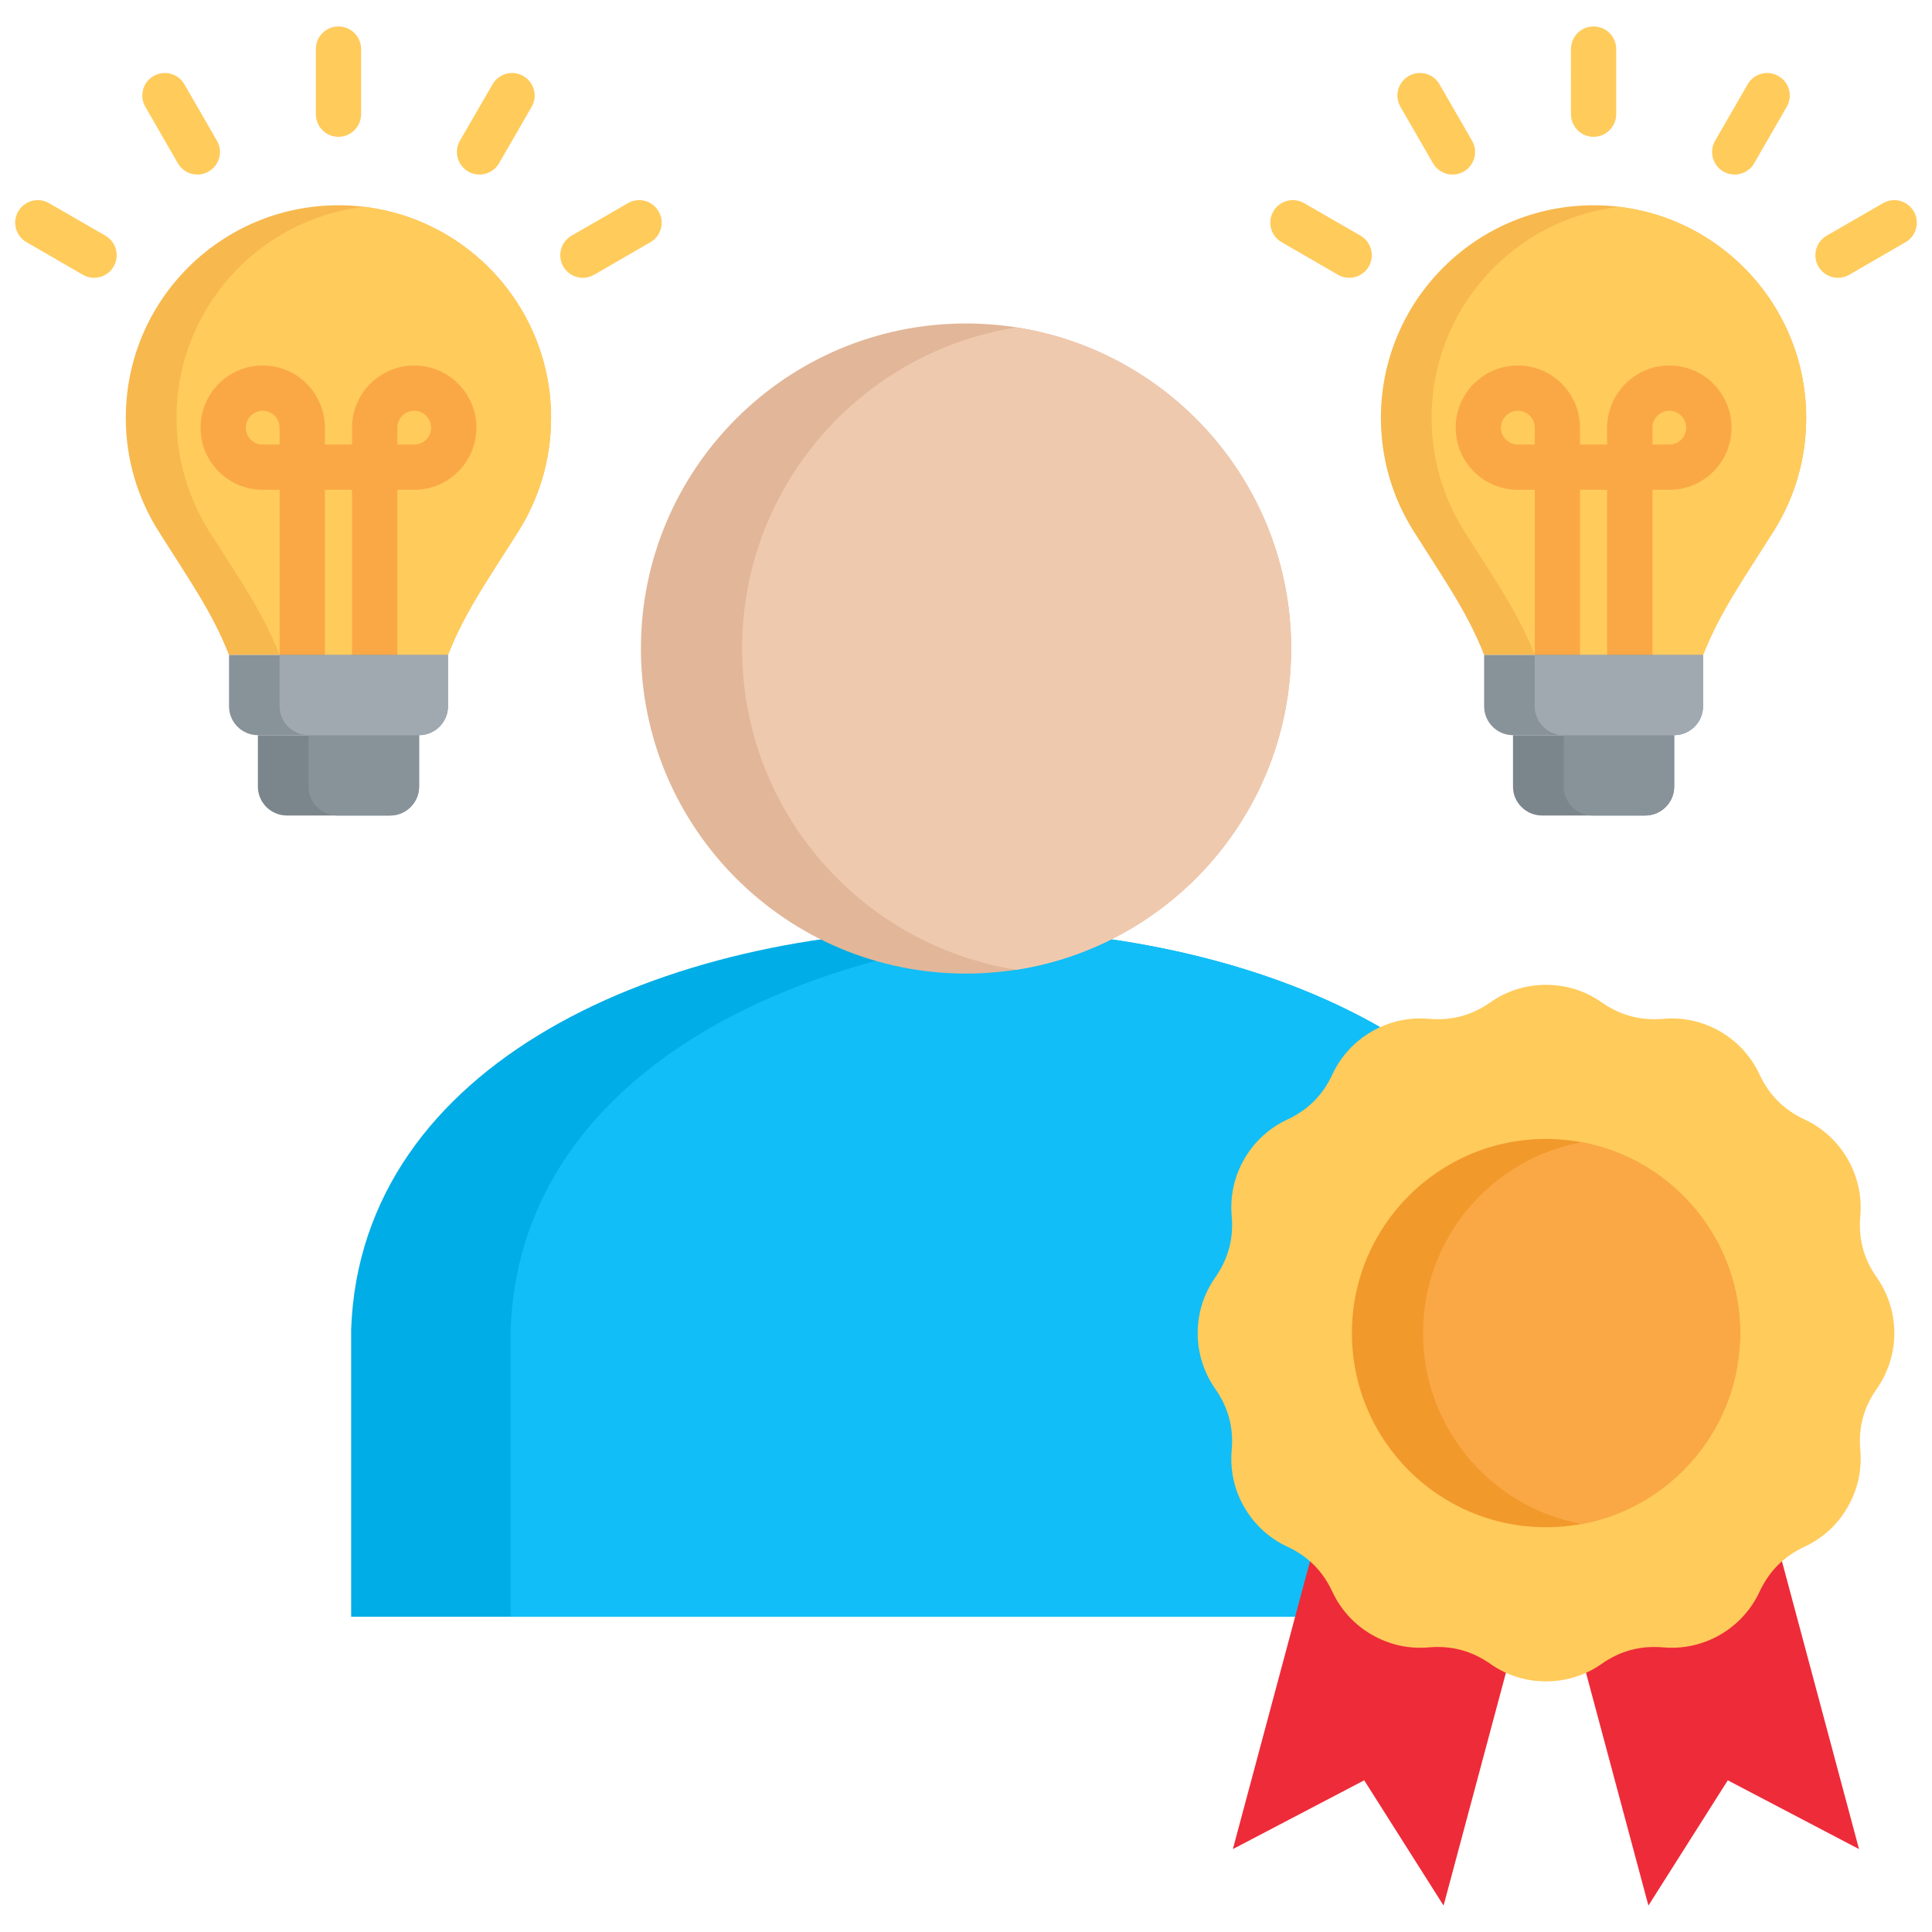 <svg xmlns="http://www.w3.org/2000/svg" id="Layer_1" viewBox="0 0 512 512">
  <path d="m418.96,352.236c-5.159-141.421-320.74-141.421-325.899,0v76.224h325.899v-76.224Z" style="stroke-width:0;fill-rule:evenodd;fill:#00ade6"/>
  <path d="m418.96,352.236c-2.353-64.488-69.25-99.553-141.817-105.222-72.595,5.669-139.464,40.734-141.817,105.222v76.224h283.635v-76.224Z" style="stroke-width:0;fill-rule:evenodd;fill:#11bef7"/>
  <path d="m255.996,85.723c-47.565,0-86.145,38.58-86.145,86.145s38.58,86.145,86.145,86.145,86.173-38.551,86.173-86.145-38.58-86.145-86.173-86.145h0Z" style="stroke-width:0;fill-rule:evenodd;fill:#e2b698"/>
  <path d="m269.404,256.992c41.215-6.435,72.765-42.095,72.765-85.125s-31.55-78.661-72.765-85.096c-41.188,6.435-72.737,42.095-72.737,85.096s31.55,78.69,72.737,85.125h0Z" style="stroke-width:0;fill-rule:evenodd;fill:#efc9ae"/>
  <polygon points="409.691 403.685 465.533 388.718 492.661 490.028 457.88 471.802 436.847 504.995 409.691 403.685" style="stroke-width:0;fill-rule:evenodd;fill:#ee2b39"/>
  <polygon points="409.691 403.685 353.877 388.718 326.721 490.028 361.53 471.802 382.563 504.995 409.691 403.685" style="stroke-width:0;fill-rule:evenodd;fill:#ee2b39"/>
  <path d="m394.951,265.638c4.167-2.948,9.269-4.649,14.74-4.649,5.499,0,10.602,1.701,14.768,4.649,4.933,3.458,10.29,4.875,16.299,4.365,5.074-.454,10.347.595,15.109,3.345,4.734,2.75,8.277,6.775,10.431,11.395,2.551,5.471,6.463,9.383,11.934,11.934,4.621,2.154,8.674,5.698,11.396,10.46,2.75,4.762,3.827,10.006,3.373,15.109-.539,6.01.879,11.339,4.365,16.299,2.92,4.167,4.649,9.241,4.649,14.74s-1.729,10.573-4.649,14.768c-3.486,4.932-4.904,10.261-4.365,16.271.454,5.103-.624,10.375-3.373,15.109-2.722,4.762-6.775,8.305-11.396,10.46-5.471,2.551-9.383,6.463-11.934,11.934-2.154,4.621-5.697,8.646-10.431,11.396-4.762,2.75-10.035,3.798-15.109,3.345-6.009-.51-11.367.907-16.299,4.365-4.167,2.948-9.269,4.649-14.768,4.649-5.471,0-10.573-1.701-14.74-4.649-4.961-3.458-10.29-4.875-16.299-4.365-5.074.454-10.347-.595-15.109-3.345-4.762-2.75-8.305-6.775-10.459-11.396-2.523-5.471-6.435-9.383-11.906-11.934-4.649-2.155-8.674-5.698-11.423-10.46-2.75-4.734-3.799-10.006-3.345-15.109.539-6.009-.907-11.338-4.365-16.271-2.92-4.195-4.649-9.269-4.649-14.768s1.729-10.573,4.649-14.74c3.458-4.961,4.904-10.29,4.365-16.299-.454-5.102.595-10.346,3.345-15.109,2.75-4.762,6.774-8.305,11.423-10.46,5.471-2.551,9.383-6.463,11.906-11.934,2.154-4.62,5.697-8.646,10.459-11.395,4.762-2.75,10.035-3.799,15.109-3.345,6.009.51,11.338-.907,16.299-4.365h0Z" style="stroke-width:0;fill-rule:evenodd;fill:#ffcb5b"/>
  <path d="m409.691,301.836c28.431,0,51.449,23.046,51.449,51.449s-23.018,51.449-51.449,51.449-51.421-23.046-51.421-51.449,23.018-51.449,51.421-51.449h0Z" style="stroke-width:0;fill-rule:evenodd;fill:#f2992c"/>
  <path d="m419.13,302.715c23.896,4.422,42.01,25.37,42.01,50.57s-18.113,46.148-42.01,50.57c-23.896-4.422-42.009-25.37-42.009-50.57s18.113-46.148,42.009-50.57h0Z" style="stroke-width:0;fill-rule:evenodd;fill:#faa845"/>
  <path d="m393.307,173.568c-4.536-11.537-10.744-20.183-18.681-32.797-5.499-8.702-8.674-18.992-8.674-30.019,0-31.124,25.257-56.353,56.353-56.353s56.353,25.229,56.353,56.353c0,11.027-3.146,21.317-8.646,30.019-7.937,12.614-14.145,21.26-18.68,32.797h-58.025Z" style="stroke-width:0;fill-rule:evenodd;fill:#f7b84e"/>
  <path d="m429.023,54.797c27.978,3.316,49.635,27.099,49.635,55.956,0,11.027-3.146,21.317-8.646,30.019-7.937,12.614-14.145,21.26-18.68,32.797h-44.617c-4.536-11.537-10.715-20.183-18.68-32.797-5.471-8.702-8.646-18.992-8.646-30.019,0-28.857,21.685-52.639,49.635-55.956h0Z" style="stroke-width:0;fill-rule:evenodd;fill:#ffcb5b"/>
  <path d="m437.924,173.568c0,3.317-2.693,5.981-6.009,5.981s-6.01-2.665-6.01-5.981v-43.767h-7.2v43.767c0,3.317-2.665,5.981-5.981,5.981s-6.009-2.665-6.009-5.981v-43.767h-4.479c-4.535,0-8.646-1.843-11.65-4.819-2.976-2.976-4.819-7.087-4.819-11.65,0-4.535,1.843-8.646,4.819-11.65,3.005-2.976,7.115-4.819,11.65-4.819,4.564,0,8.674,1.843,11.65,4.819,2.977,3.005,4.819,7.115,4.819,11.65v4.479h7.2v-4.479c0-4.535,1.871-8.646,4.847-11.65,2.977-2.976,7.087-4.819,11.65-4.819,4.536,0,8.646,1.843,11.65,4.819,2.977,3.005,4.819,7.115,4.819,11.65,0,4.564-1.842,8.674-4.819,11.65-3.004,2.976-7.115,4.819-11.65,4.819h-4.479v43.767Zm0-60.236v4.479h4.479c1.219,0,2.353-.51,3.146-1.304.822-.822,1.304-1.927,1.304-3.175,0-1.219-.482-2.353-1.304-3.146-.793-.822-1.927-1.332-3.146-1.332-1.247,0-2.353.51-3.175,1.332-.822.794-1.304,1.927-1.304,3.146h0Zm-35.688,4.479h4.479v-4.479c0-1.219-.51-2.353-1.304-3.146-.822-.822-1.927-1.332-3.175-1.332-1.219,0-2.353.51-3.146,1.332-.822.794-1.333,1.927-1.333,3.146,0,1.247.51,2.353,1.333,3.175.793.794,1.927,1.304,3.146,1.304h0Z" style="stroke-width:0;fill:#faa845"/>
  <path d="m499.039,53.833c2.863-1.644,6.492-.652,8.136,2.211,1.644,2.835.68,6.491-2.183,8.135l-14.939,8.646c-2.863,1.644-6.52.652-8.164-2.211-1.644-2.863-.652-6.52,2.211-8.164l14.938-8.617Zm-332.617,0c2.863-1.644,6.491-.652,8.135,2.211,1.644,2.835.681,6.491-2.183,8.135l-14.938,8.646c-2.863,1.644-6.52.652-8.164-2.211-1.645-2.863-.652-6.52,2.211-8.164l14.938-8.617ZM83.707,12.986c0-3.288,2.665-5.981,5.981-5.981s6.009,2.693,6.009,5.981v17.263c0,3.317-2.693,6.01-6.009,6.01s-5.981-2.693-5.981-6.01V12.986Zm-45.185,15.335c-1.672-2.863-.68-6.52,2.154-8.164,2.863-1.673,6.548-.68,8.192,2.183l8.617,14.939c1.672,2.834.681,6.52-2.183,8.164-2.863,1.672-6.52.68-8.164-2.183l-8.618-14.938ZM7.029,64.18c-2.863-1.644-3.855-5.301-2.211-8.135,1.644-2.863,5.301-3.855,8.164-2.211l14.938,8.617c2.863,1.644,3.855,5.301,2.211,8.164-1.645,2.863-5.301,3.855-8.164,2.211l-14.938-8.646Zm123.505-41.839c1.644-2.863,5.301-3.855,8.164-2.183,2.863,1.644,3.855,5.301,2.183,8.164l-8.618,14.938c-1.672,2.863-5.329,3.855-8.192,2.183-2.863-1.644-3.827-5.329-2.183-8.164l8.646-14.939Zm285.789-9.354c0-3.288,2.693-5.981,5.981-5.981,3.317,0,6.01,2.693,6.01,5.981v17.263c0,3.317-2.693,6.01-6.01,6.01-3.288,0-5.981-2.693-5.981-6.01V12.986Zm-45.184,15.335c-1.672-2.863-.681-6.52,2.183-8.164,2.834-1.673,6.52-.68,8.164,2.183l8.618,14.939c1.672,2.834.68,6.52-2.155,8.164-2.863,1.672-6.548.68-8.192-2.183l-8.617-14.938Zm-31.493,35.858c-2.863-1.644-3.855-5.301-2.211-8.135,1.644-2.863,5.301-3.855,8.164-2.211l14.939,8.617c2.863,1.644,3.855,5.301,2.211,8.164-1.644,2.863-5.301,3.855-8.164,2.211l-14.938-8.646Zm123.506-41.839c1.644-2.863,5.301-3.855,8.164-2.183,2.863,1.644,3.855,5.301,2.183,8.164l-8.617,14.938c-1.644,2.863-5.329,3.855-8.192,2.183-2.834-1.644-3.827-5.329-2.154-8.164l8.618-14.939Z" style="stroke-width:0;fill:#ffcb5b"/>
  <path d="m408.642,216.117h27.354c4.224,0,7.682-3.43,7.682-7.654v-13.635h-42.718v13.635c0,4.224,3.458,7.654,7.682,7.654h0Z" style="stroke-width:0;fill-rule:evenodd;fill:#7b858c"/>
  <path d="m422.05,216.117h13.946c4.224,0,7.682-3.43,7.682-7.654v-13.635h-29.282v13.635c0,4.224,3.43,7.654,7.654,7.654h0Z" style="stroke-width:0;fill-rule:evenodd;fill:#889299"/>
  <path d="m60.689,173.568c-4.535-11.537-10.743-20.183-18.68-32.797-5.499-8.702-8.674-18.992-8.674-30.019,0-31.124,25.228-56.353,56.353-56.353s56.353,25.229,56.353,56.353c0,11.027-3.174,21.317-8.646,30.019-7.937,12.614-14.145,21.26-18.68,32.797h-58.025Z" style="stroke-width:0;fill-rule:evenodd;fill:#f7b84e"/>
  <path d="m96.406,54.797c27.95,3.316,49.634,27.099,49.634,55.956,0,11.027-3.174,21.317-8.646,30.019-7.937,12.614-14.145,21.26-18.68,32.797h-44.617c-4.536-11.537-10.715-20.183-18.681-32.797-5.471-8.702-8.646-18.992-8.646-30.019,0-28.857,21.685-52.639,49.635-55.956h0Z" style="stroke-width:0;fill-rule:evenodd;fill:#ffcb5b"/>
  <path d="m105.307,173.568c0,3.317-2.693,5.981-6.01,5.981s-6.009-2.665-6.009-5.981v-43.767h-7.2v43.767c0,3.317-2.665,5.981-5.981,5.981s-6.009-2.665-6.009-5.981v-43.767h-4.479c-4.535,0-8.674-1.843-11.65-4.819-2.976-2.976-4.819-7.087-4.819-11.65,0-4.535,1.843-8.646,4.819-11.65,2.977-2.976,7.115-4.819,11.65-4.819,4.564,0,8.674,1.843,11.65,4.819,2.977,3.005,4.819,7.115,4.819,11.65v4.479h7.2v-4.479c0-4.535,1.842-8.646,4.847-11.65,2.977-2.976,7.086-4.819,11.65-4.819,4.536,0,8.646,1.843,11.622,4.819,3.005,3.005,4.847,7.115,4.847,11.65,0,4.564-1.842,8.674-4.847,11.65-2.977,2.976-7.086,4.819-11.622,4.819h-4.479v43.767Zm0-60.236v4.479h4.479c1.219,0,2.353-.51,3.146-1.304.822-.822,1.304-1.927,1.304-3.175,0-1.219-.481-2.353-1.304-3.146-.794-.822-1.928-1.332-3.146-1.332-1.247,0-2.381.51-3.175,1.332-.822.794-1.304,1.927-1.304,3.146h0Zm-35.688,4.479h4.479v-4.479c0-1.219-.51-2.353-1.304-3.146-.822-.822-1.928-1.332-3.175-1.332-1.219,0-2.353.51-3.146,1.332-.822.794-1.332,1.927-1.332,3.146,0,1.247.51,2.353,1.332,3.175.794.794,1.928,1.304,3.146,1.304h0Z" style="stroke-width:0;fill:#faa845"/>
  <path d="m76.025,216.117h27.354c4.224,0,7.682-3.43,7.682-7.654v-13.635h-42.718v13.635c0,4.224,3.458,7.654,7.682,7.654h0Z" style="stroke-width:0;fill-rule:evenodd;fill:#7b858c"/>
  <path d="M89.433 216.117h13.946c4.224 0 7.682-3.43 7.682-7.654v-13.635h-29.31v13.635c0 4.224 3.458 7.654 7.682 7.654h0ZM400.96 194.828h42.718c4.195 0 7.653-3.43 7.653-7.653v-13.606h-58.025v13.606c0 4.224 3.43 7.653 7.653 7.653h0Z" style="stroke-width:0;fill-rule:evenodd;fill:#889299"/>
  <path d="m414.396,194.828h29.282c4.195,0,7.653-3.43,7.653-7.653v-13.606h-44.617v13.606c0,4.224,3.458,7.653,7.682,7.653h0Z" style="stroke-width:0;fill-rule:evenodd;fill:#a0a9b0"/>
  <path d="m68.343,194.828h42.718c4.195,0,7.654-3.43,7.654-7.653v-13.606h-58.025v13.606c0,4.224,3.43,7.653,7.654,7.653h0Z" style="stroke-width:0;fill-rule:evenodd;fill:#889299"/>
  <path d="m81.751,194.828h29.31c4.195,0,7.654-3.43,7.654-7.653v-13.606h-44.617v13.606c0,4.224,3.458,7.653,7.653,7.653h0Z" style="stroke-width:0;fill-rule:evenodd;fill:#a0a9b0"/>
</svg>
